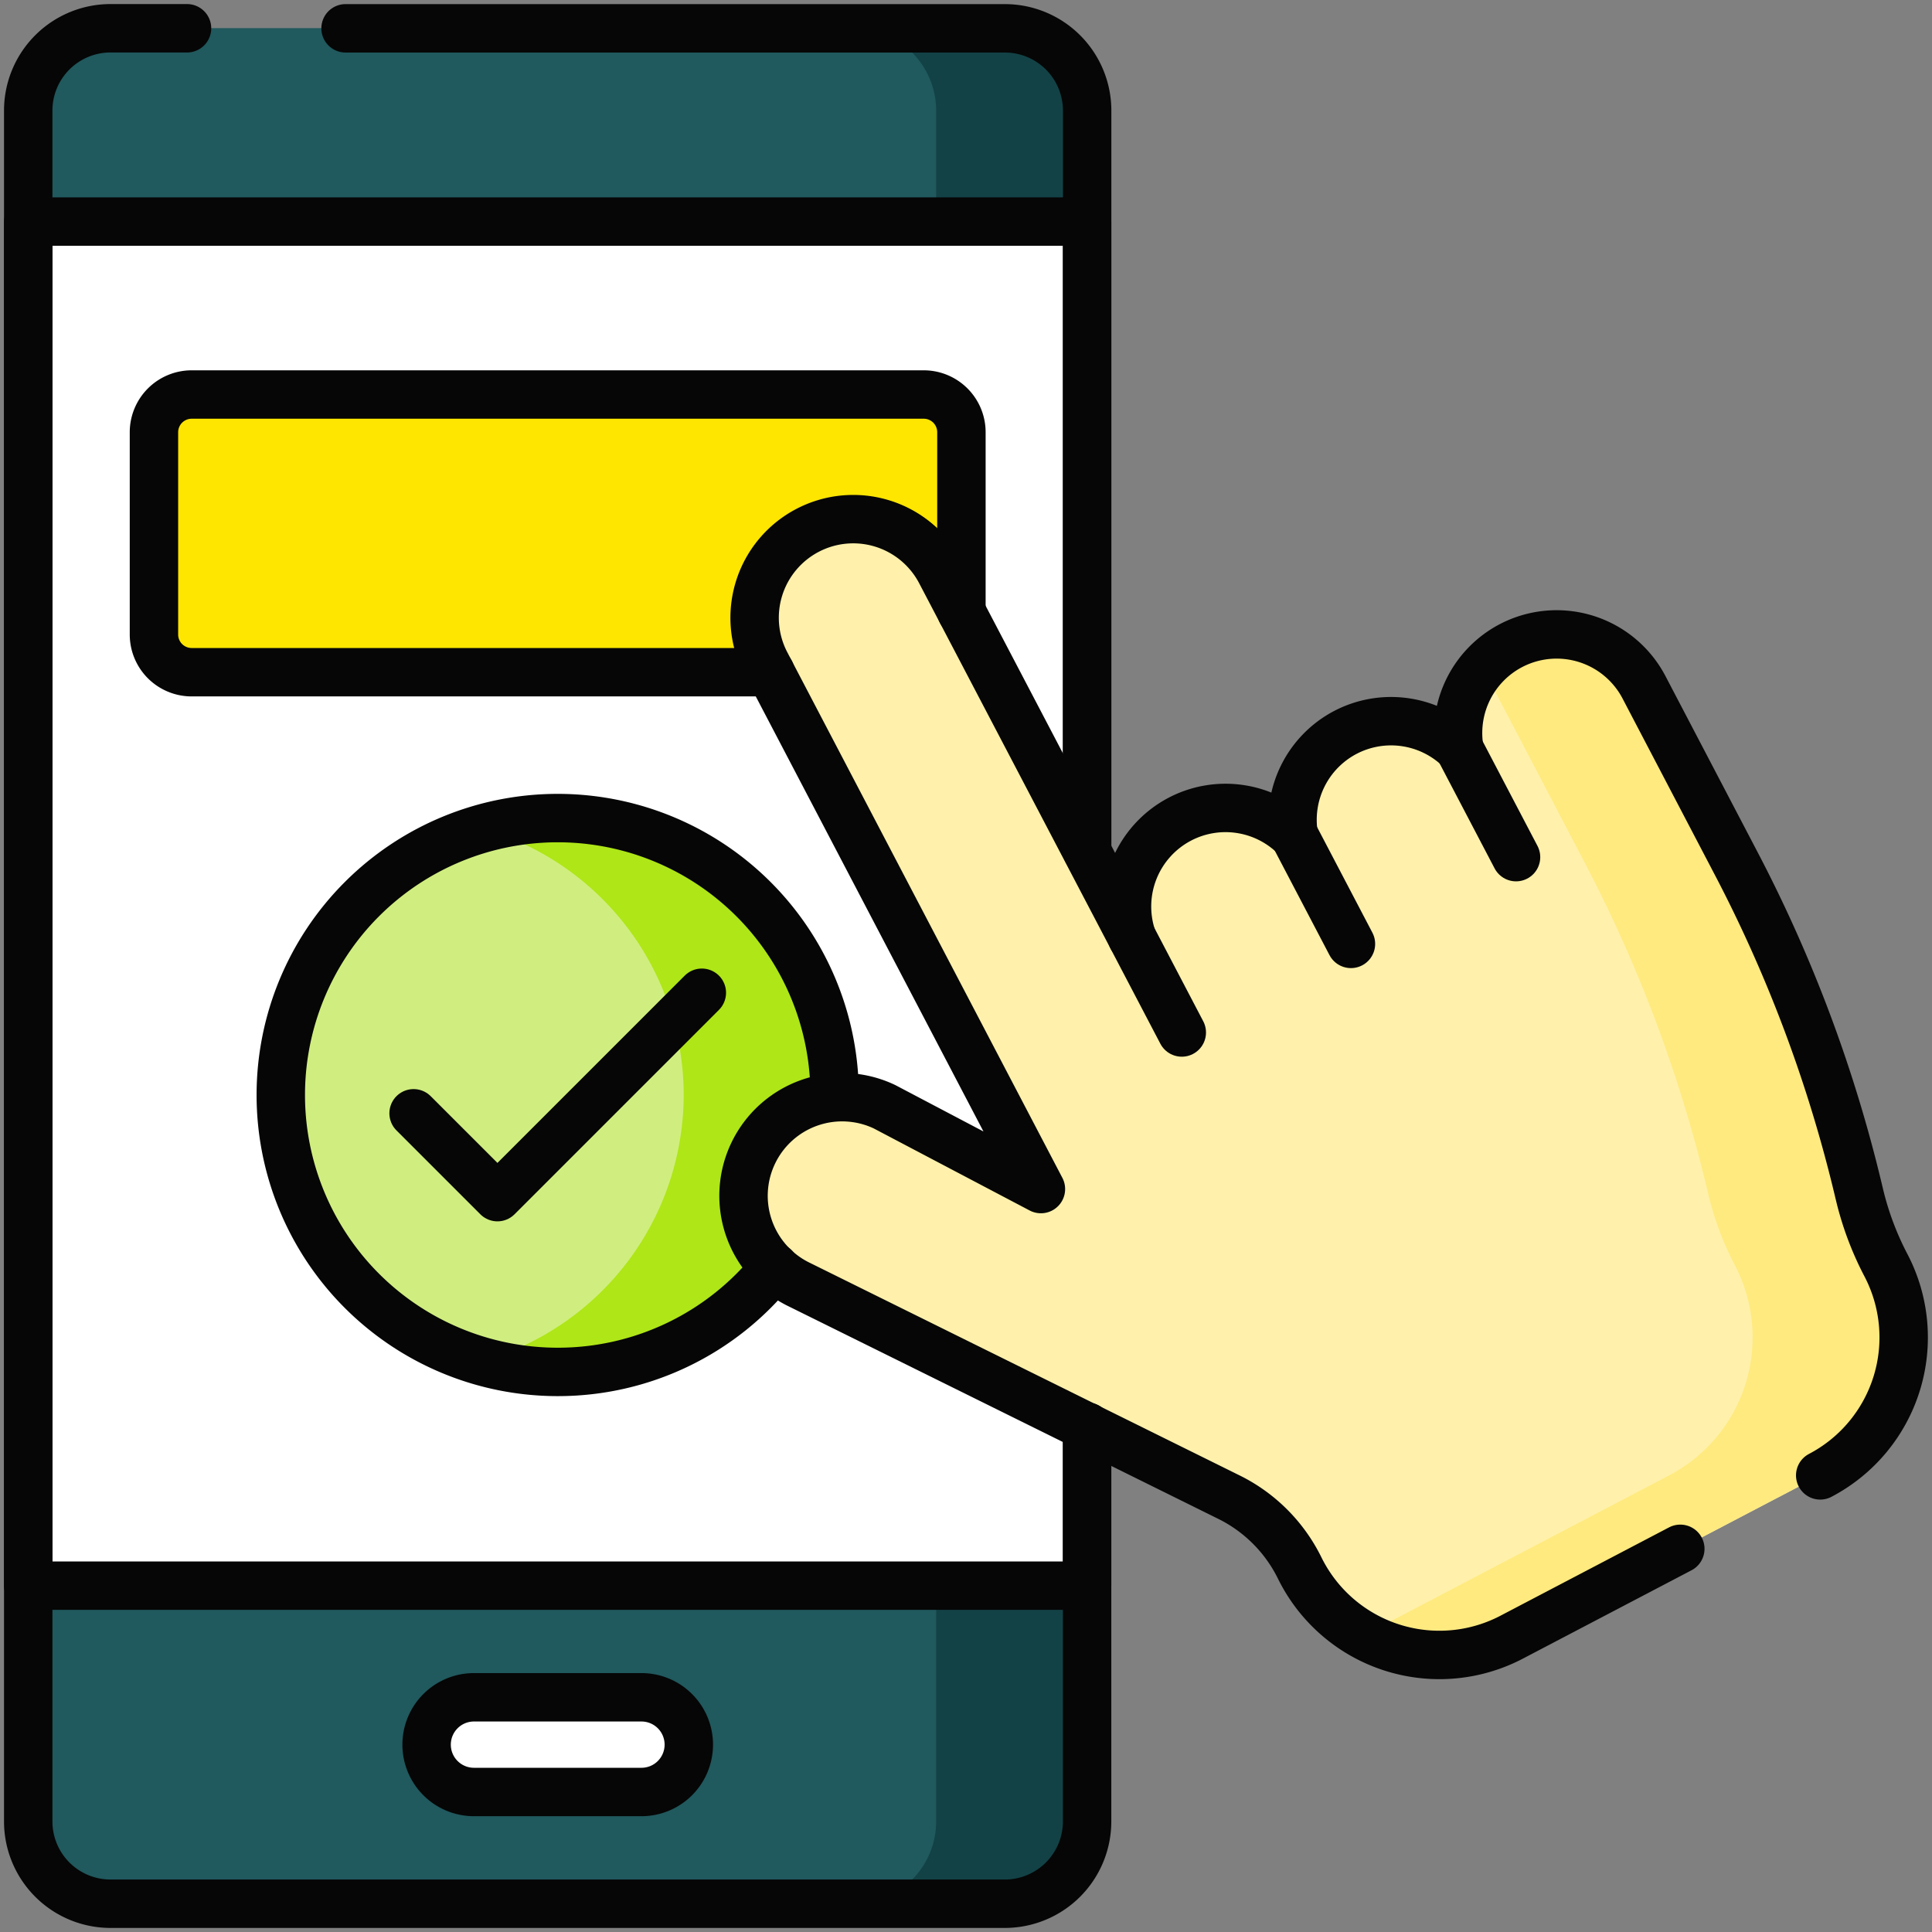 <svg xmlns="http://www.w3.org/2000/svg" xmlns:xlink="http://www.w3.org/1999/xlink" width="39.907" height="39.907" viewBox="0 0 39.907 39.907">
  <rect x="0" y="0" width="39.907" height="39.907" fill="#808080" stroke="none"/>
  <defs>
    <clipPath id="clip-path">
      <path id="path6561" d="M0-682.665H39.907v39.907H0Z" transform="translate(0 682.665)"/>
    </clipPath>
  </defs>
  <g id="g6555" transform="translate(0 682.665)">
    <g id="g6557" transform="translate(0 -682.665)">
      <g id="g6559" clip-path="url(#clip-path)">
        <g id="g6565" transform="translate(1.949 43.069)">
          <path id="path6567" d="M-21.969-32.068c0,2.673-1.364,11.782-1.364,11.782h.195s1.169,9.6,1.169,12.278c12,6.9,24.007-6.9,36.01,0V-32.068c-12-6.9-24.007,6.9-36.01,0" transform="translate(23.333 34.059)" fill="#e1f3ff"/>
        </g>
        <g id="g6569" transform="translate(3.313 43.069)">
          <path id="path6571" d="M0-161.238v-8.02c12,6.9,24.007-6.9,36.01,0v8.02A14.963,14.963,0,0,0,28-163.225" transform="translate(0 171.249)" fill="none" stroke="#060606" stroke-linecap="round" stroke-linejoin="round" stroke-width="1"/>
        </g>
        <g id="g6573" transform="translate(3.313 43.069)">
          <path id="path6575" d="M-377.117-138.467c-7.8,1.635-15.61,5.9-23.414,1.414v-8.02c12,6.9,24.007-6.9,36.01,0v8.02" transform="translate(400.531 147.064)" fill="none" stroke="#060606" stroke-linecap="round" stroke-linejoin="round" stroke-width="1"/>
        </g>
      </g>
    </g>
    <g id="g6577" transform="translate(0 -682.665)">
      <g id="g6579" clip-path="url(#clip-path)">
        <g id="g6585" transform="translate(0.585 0.585)">
          <path id="path6587" d="M-324.885-623.927h-18.472a1.7,1.7,0,0,1-1.7-1.7V-630.5l.779-14.088-.779-14.088v-2.293a1.7,1.7,0,0,1,1.7-1.7h18.472a1.7,1.7,0,0,1,1.7,1.7v2.293l-.779,14.088.779,14.088v4.871a1.7,1.7,0,0,1-1.7,1.7" transform="translate(345.056 662.665)" fill="#20595e"/>
        </g>
        <g id="g6589" transform="translate(17.638 0.585)">
          <path id="path6591" d="M-77.588-27.371a1.7,1.7,0,0,0-1.7-1.7h-3.118a1.7,1.7,0,0,1,1.7,1.7v2.293l-.779,14.088L-80.706,3.1V7.968a1.7,1.7,0,0,1-1.7,1.7h3.118a1.7,1.7,0,0,0,1.7-1.7V3.1l-.779-14.088.779-14.088Z" transform="translate(82.405 29.071)" fill="#124246"/>
        </g>
        <path id="path6593" d="M31.871-576.192H10v-28.176H31.871Z" transform="translate(-9.415 608.945)" fill="#fff"/>
        <path id="path6595" d="M330.8-604.368Z" transform="translate(-311.457 608.945)" fill="#ccebff"/>
        <g id="g6597" transform="translate(8.813 35.064)">
          <path id="path6599" d="M-71.467-31.5h-3.46a.978.978,0,0,1-.978-.978.978.978,0,0,1,.978-.978h3.46a.978.978,0,0,1,.978.978.978.978,0,0,1-.978.978" transform="translate(75.904 33.451)" fill="#fff"/>
        </g>
        <g id="g6601" transform="translate(3.18 8.153)">
          <path id="path6603" d="M-256.1-92.4H-271.22a.779.779,0,0,1-.779-.779v-4.178a.78.78,0,0,1,.779-.779H-256.1a.779.779,0,0,1,.779.779v4.178a.779.779,0,0,1-.779.779" transform="translate(271.999 98.132)" fill="#ffe600"/>
        </g>
        <g id="g6605" transform="translate(5.8 16.897)">
          <path id="path6607" d="M-184.264-92.133a5.72,5.72,0,0,1-5.72,5.72,5.72,5.72,0,0,1-5.72-5.72,5.72,5.72,0,0,1,5.72-5.72,5.72,5.72,0,0,1,5.72,5.72" transform="translate(195.705 97.853)" fill="#d0ee7f"/>
        </g>
        <g id="g6609" transform="translate(9.961 16.897)">
          <path id="path6611" d="M-25.108,0a5.718,5.718,0,0,0-1.559.217,5.721,5.721,0,0,1,4.161,5.5,5.721,5.721,0,0,1-4.161,5.5,5.718,5.718,0,0,0,1.559.217,5.72,5.72,0,0,0,5.72-5.72A5.72,5.72,0,0,0-25.108,0" transform="translate(26.667 0)" fill="#aee617"/>
        </g>
        <g id="g6613" transform="translate(15.361 10.72)">
          <path id="path6615" d="M-255.2-42.137h0a2.037,2.037,0,0,0-1.065,2.126,2.037,2.037,0,0,0-2.354-.334,2.037,2.037,0,0,0-1.065,2.126,2.037,2.037,0,0,0-2.354-.334,2.036,2.036,0,0,0-.989,2.437l-3.952-7.544a2.037,2.037,0,0,0-2.75-.859,2.037,2.037,0,0,0-.859,2.75l5.6,10.7.081.155-3.23-1.7a2.037,2.037,0,0,0-2.715.964h0a2.037,2.037,0,0,0,.965,2.715l8.865,4.385a3.217,3.217,0,0,1,1.46,1.463,3.217,3.217,0,0,0,4.379,1.429L-248.8-25a3.217,3.217,0,0,0,1.357-4.342,6.281,6.281,0,0,1-.545-1.454l-.029-.121a29.073,29.073,0,0,0-2.523-6.731l-1.9-3.631a2.037,2.037,0,0,0-2.75-.859" transform="translate(271.041 44.754)" fill="#fff1ab"/>
        </g>
        <g id="g6617" transform="translate(28.176 13.103)">
          <path id="path6619" d="M-173.6-209.854h0a6.281,6.281,0,0,1-.545-1.454l-.029-.121a29.072,29.072,0,0,0-2.523-6.731l-1.9-3.631a2.037,2.037,0,0,0-2.75-.859,2.027,2.027,0,0,0-.613.493,2.044,2.044,0,0,1,.245.366l1.9,3.631a29.071,29.071,0,0,1,2.523,6.731l.029.121a6.28,6.28,0,0,0,.545,1.454,3.217,3.217,0,0,1-1.357,4.342l-6.3,3.3a3.212,3.212,0,0,0,3.051.035l6.371-3.338a3.217,3.217,0,0,0,1.357-4.342" transform="translate(184.376 222.884)" fill="#ffea80"/>
        </g>
        <g id="g6621" transform="translate(23.379 19.356)">
          <path id="path6623" d="M0,0,1.032,1.971" fill="#fff1ab"/>
        </g>
        <g id="g6625" transform="translate(26.728 17.25)">
          <path id="path6627" d="M0,0,1.177,2.247" fill="#fff1ab"/>
        </g>
        <g id="g6629" transform="translate(30.14 15.462)">
          <path id="path6631" d="M0,0,1.175,2.243" fill="#fff1ab"/>
        </g>
        <g id="g6633" transform="translate(7.138 0.585)">
          <path id="path6635" d="M0,0H13.618a1.7,1.7,0,0,1,1.7,1.7V16.911" fill="none" stroke="#060606" stroke-linecap="round" stroke-linejoin="round" stroke-width="1"/>
        </g>
        <g id="g6637" transform="translate(0.585 0.585)">
          <path id="path6639" d="M-352.258-465.234v8.153a1.7,1.7,0,0,1-1.7,1.7h-18.472a1.7,1.7,0,0,1-1.7-1.7v-35.339a1.7,1.7,0,0,1,1.7-1.7h1.58" transform="translate(374.128 494.119)" fill="none" stroke="#060606" stroke-linecap="round" stroke-linejoin="round" stroke-width="1"/>
        </g>
        <g id="g6641" transform="translate(0.585 4.577)">
          <path id="path6643" d="M-352.258-400.929v3.283h-21.871v-28.176h21.871v13" transform="translate(374.128 425.822)" fill="none" stroke="#060606" stroke-linecap="round" stroke-linejoin="round" stroke-width="1"/>
        </g>
        <g id="g6645" transform="translate(8.813 35.064)">
          <path id="path6647" d="M-71.467-31.5h-3.46a.978.978,0,0,1-.978-.978.978.978,0,0,1,.978-.978h3.46a.978.978,0,0,1,.978.978A.978.978,0,0,1-71.467-31.5Z" transform="translate(75.904 33.451)" fill="none" stroke="#060606" stroke-linecap="round" stroke-linejoin="round" stroke-width="1"/>
        </g>
        <g id="g6649" transform="translate(3.18 8.153)">
          <path id="path6651" d="M-205.112-92.4h-11.956a.779.779,0,0,1-.779-.779v-4.178a.78.78,0,0,1,.779-.779h15.121a.779.779,0,0,1,.779.779v3.708" transform="translate(217.847 98.132)" fill="none" stroke="#060606" stroke-linecap="round" stroke-linejoin="round" stroke-width="1"/>
        </g>
        <g id="g6653" transform="translate(5.8 16.897)">
          <path id="path6655" d="M-164.269-149.452a5.71,5.71,0,0,1-4.479,2.161,5.72,5.72,0,0,1-5.72-5.72,5.72,5.72,0,0,1,5.72-5.72,5.72,5.72,0,0,1,5.72,5.72" transform="translate(174.468 158.732)" fill="none" stroke="#060606" stroke-linecap="round" stroke-linejoin="round" stroke-width="1"/>
        </g>
        <g id="g6657" transform="translate(8.543 20.507)">
          <path id="path6659" d="M0-40.095l1.732,1.732,4.222-4.222" transform="translate(0 42.584)" fill="none" stroke="#060606" stroke-linecap="round" stroke-linejoin="round" stroke-width="1"/>
        </g>
        <g id="g6661" transform="translate(15.361 10.72)">
          <path id="path6663" d="M-358.162-318.174a3.217,3.217,0,0,0,1.357-4.342,6.291,6.291,0,0,1-.545-1.454l-.029-.121a29.074,29.074,0,0,0-2.523-6.731l-1.9-3.631a2.037,2.037,0,0,0-2.75-.859,2.037,2.037,0,0,0-1.065,2.126,2.037,2.037,0,0,0-2.354-.334,2.037,2.037,0,0,0-1.065,2.126,2.037,2.037,0,0,0-2.354-.334,2.036,2.036,0,0,0-.989,2.438l-3.952-7.544a2.037,2.037,0,0,0-2.75-.859,2.037,2.037,0,0,0-.859,2.75l5.6,10.7.081.155-3.23-1.7a2.037,2.037,0,0,0-2.715.964h0a2.037,2.037,0,0,0,.965,2.715l8.865,4.385a3.217,3.217,0,0,1,1.46,1.463,3.217,3.217,0,0,0,4.379,1.429l3.483-1.825" transform="translate(380.399 337.929)" fill="none" stroke="#060606" stroke-linecap="round" stroke-linejoin="round" stroke-width="1"/>
        </g>
        <g id="g6665" transform="translate(23.379 19.356)">
          <path id="path6667" d="M0,0,1.032,1.971" fill="none" stroke="#060606" stroke-linecap="round" stroke-linejoin="round" stroke-width="1"/>
        </g>
        <g id="g6669" transform="translate(26.728 17.25)">
          <path id="path6671" d="M0,0,1.177,2.247" fill="none" stroke="#060606" stroke-linecap="round" stroke-linejoin="round" stroke-width="1"/>
        </g>
        <g id="g6673" transform="translate(30.14 15.462)">
          <path id="path6675" d="M0,0,1.175,2.243" fill="none" stroke="#060606" stroke-linecap="round" stroke-linejoin="round" stroke-width="1"/>
        </g>
      </g>
    </g>
  </g>
</svg>
